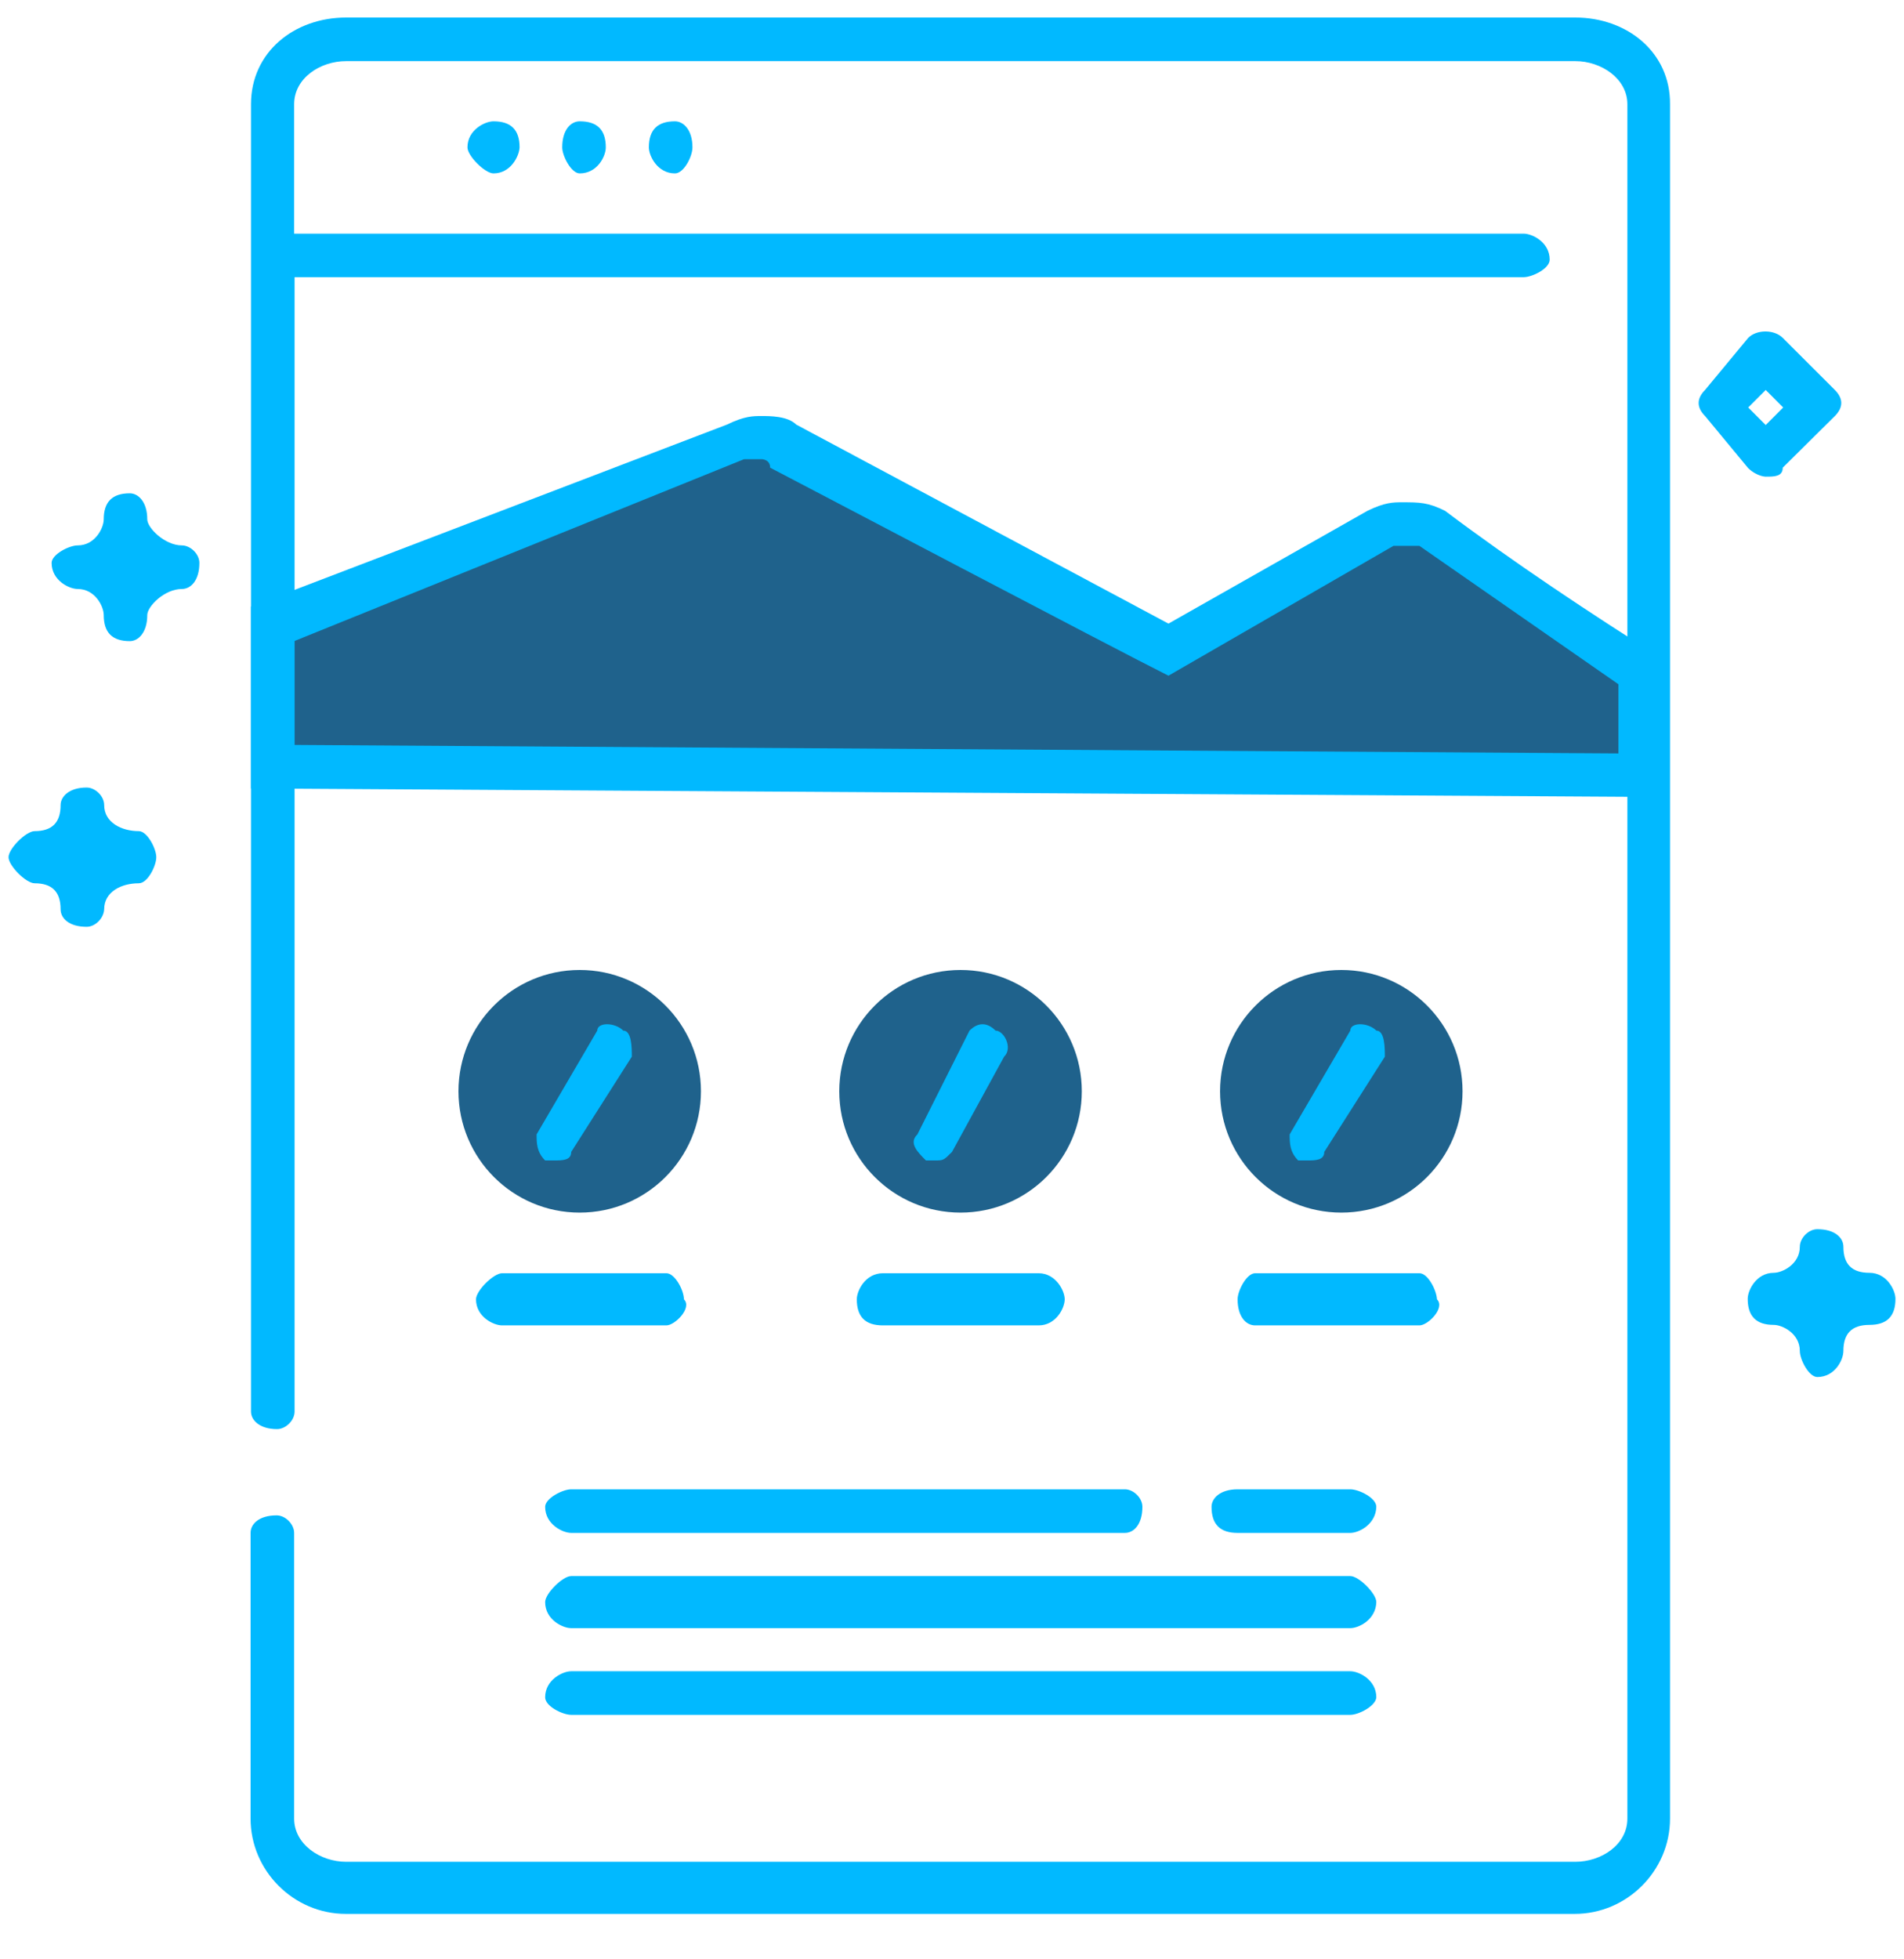 <svg width="35" height="36" viewBox="0 0 35 36" fill="none" xmlns="http://www.w3.org/2000/svg">
<g clip-path="url(#clip0)">
<path d="M30.072 12.415V14.165L4.936 14.008V11.466L13.529 8.123C13.851 7.966 14.008 7.966 14.322 8.123L21.322 11.944L25.3 9.716C25.622 9.559 25.936 9.559 26.258 9.716L30.072 12.415Z" fill="#1F628C"/>
<path d="M30.542 12.415V14.644L4.614 14.487V11.144L13.364 7.801C13.686 7.644 13.843 7.644 14 7.644C14.157 7.644 14.479 7.644 14.636 7.801L21.479 11.458L25.136 9.386C25.457 9.229 25.614 9.229 25.771 9.229C26.093 9.229 26.25 9.229 26.564 9.386C27.835 10.343 29.271 11.293 30.542 12.093V12.415ZM29.75 13.843V12.572L26.093 10.03C26.093 10.03 25.936 10.03 25.771 10.03H25.614L21.479 12.415C20.521 11.937 14.479 8.758 14.157 8.593C14.157 8.437 14 8.437 14 8.437C13.843 8.437 13.843 8.437 13.678 8.437L5.407 11.78V13.687L29.75 13.843Z" fill="#01B9FF"/>
<path d="M9.072 3.186C8.915 3.186 8.593 2.864 8.593 2.708C8.593 2.386 8.915 2.229 9.072 2.229C9.394 2.229 9.551 2.386 9.551 2.708C9.543 2.873 9.386 3.186 9.072 3.186Z" fill="#01B9FF"/>
<path d="M10.657 3.186C10.5 3.186 10.335 2.864 10.335 2.708C10.335 2.386 10.492 2.229 10.657 2.229C10.979 2.229 11.136 2.386 11.136 2.708C11.136 2.873 10.979 3.186 10.657 3.186Z" fill="#01B9FF"/>
<path d="M12.407 3.186C12.085 3.186 11.928 2.864 11.928 2.708C11.928 2.386 12.085 2.229 12.407 2.229C12.564 2.229 12.729 2.386 12.729 2.708C12.729 2.873 12.572 3.186 12.407 3.186Z" fill="#01B9FF"/>
<path d="M28.957 0.322H6.364C5.407 0.322 4.614 0.958 4.614 1.915V25.936C4.614 26.093 4.771 26.258 5.093 26.258C5.25 26.258 5.415 26.102 5.415 25.936V5.093H28.008C28.165 5.093 28.487 4.936 28.487 4.771C28.487 4.449 28.165 4.293 28.008 4.293H5.407V1.915C5.407 1.436 5.885 1.123 6.364 1.123H28.957C29.436 1.123 29.915 1.445 29.915 1.915V33.415C29.915 33.894 29.436 34.208 28.957 34.208H6.364C5.885 34.208 5.407 33.886 5.407 33.415V28.165C5.407 28.008 5.25 27.843 5.085 27.843C4.763 27.843 4.606 28 4.606 28.165V33.415C4.606 34.373 5.398 35.165 6.356 35.165H28.949C29.907 35.165 30.699 34.373 30.699 33.415V1.915C30.707 0.958 29.907 0.322 28.957 0.322Z" fill="#01B9FF"/>
<path d="M12.25 23.394H9.229C9.072 23.394 8.75 23.716 8.75 23.873C8.75 24.195 9.072 24.352 9.229 24.352H12.25C12.407 24.352 12.729 24.03 12.572 23.873C12.572 23.708 12.407 23.394 12.25 23.394Z" fill="#01B9FF"/>
<path d="M10.656 22.28C11.887 22.28 12.885 21.282 12.885 20.051C12.885 18.82 11.887 17.822 10.656 17.822C9.426 17.822 8.428 18.82 8.428 20.051C8.428 21.282 9.426 22.28 10.656 22.28Z" fill="#1F628C"/>
<path d="M10.178 21.322H10.021C9.864 21.165 9.864 21 9.864 20.843L10.979 18.936C10.979 18.78 11.301 18.78 11.457 18.936C11.614 18.936 11.614 19.258 11.614 19.415L10.5 21.165C10.5 21.322 10.343 21.322 10.178 21.322Z" fill="#01B9FF"/>
<path d="M19.093 23.394H16.229C15.907 23.394 15.75 23.716 15.75 23.873C15.75 24.195 15.907 24.352 16.229 24.352H19.093C19.415 24.352 19.572 24.03 19.572 23.873C19.572 23.716 19.407 23.394 19.093 23.394Z" fill="#01B9FF"/>
<path d="M17.657 22.28C18.888 22.28 19.886 21.282 19.886 20.051C19.886 18.82 18.888 17.822 17.657 17.822C16.426 17.822 15.428 18.82 15.428 20.051C15.428 21.282 16.426 22.28 17.657 22.28Z" fill="#1F628C"/>
<path d="M17.178 21.322C17.021 21.322 17.021 21.322 17.021 21.322C16.864 21.165 16.699 21 16.864 20.843L17.822 18.936C17.979 18.78 18.144 18.78 18.301 18.936C18.458 18.936 18.623 19.258 18.458 19.415L17.5 21.165C17.343 21.322 17.343 21.322 17.178 21.322Z" fill="#01B9FF"/>
<path d="M26.093 23.394H23.072C22.915 23.394 22.75 23.716 22.75 23.873C22.75 24.195 22.907 24.352 23.072 24.352H26.093C26.25 24.352 26.572 24.03 26.415 23.873C26.407 23.708 26.25 23.394 26.093 23.394Z" fill="#01B9FF"/>
<path d="M24.657 22.28C25.887 22.28 26.885 21.282 26.885 20.051C26.885 18.82 25.887 17.822 24.657 17.822C23.426 17.822 22.428 18.82 22.428 20.051C22.428 21.282 23.426 22.28 24.657 22.28Z" fill="#1F628C"/>
<path d="M24.021 21.322C24.021 21.322 24.021 21.322 23.864 21.322C23.707 21.165 23.707 21 23.707 20.843L24.822 18.936C24.822 18.78 25.144 18.78 25.301 18.936C25.457 18.936 25.457 19.258 25.457 19.415L24.343 21.165C24.343 21.322 24.178 21.322 24.021 21.322Z" fill="#01B9FF"/>
<path d="M20.678 28.165H10.5C10.343 28.165 10.021 28.008 10.021 27.686C10.021 27.53 10.343 27.364 10.5 27.364H20.678C20.835 27.364 21 27.521 21 27.686C21 28.008 20.843 28.165 20.678 28.165Z" fill="#01B9FF"/>
<path d="M24.822 28.165H22.75C22.428 28.165 22.271 28.008 22.271 27.686C22.271 27.53 22.428 27.364 22.75 27.364H24.822C24.979 27.364 25.3 27.521 25.3 27.686C25.292 28.008 24.979 28.165 24.822 28.165Z" fill="#01B9FF"/>
<path d="M24.822 29.915H10.5C10.343 29.915 10.021 29.759 10.021 29.436C10.021 29.28 10.343 28.958 10.5 28.958H24.822C24.979 28.958 25.3 29.28 25.3 29.436C25.292 29.759 24.979 29.915 24.822 29.915Z" fill="#01B9FF"/>
<path d="M24.822 31.508H10.5C10.343 31.508 10.021 31.351 10.021 31.186C10.021 30.864 10.343 30.707 10.5 30.707H24.822C24.979 30.707 25.3 30.864 25.3 31.186C25.292 31.343 24.979 31.508 24.822 31.508Z" fill="#01B9FF"/>
<path d="M33.407 25.301C33.25 25.301 33.085 24.979 33.085 24.822C33.085 24.5 32.763 24.343 32.606 24.343C32.284 24.343 32.127 24.186 32.127 23.864C32.127 23.708 32.284 23.386 32.606 23.386C32.763 23.386 33.085 23.229 33.085 22.907C33.085 22.75 33.242 22.585 33.407 22.585C33.729 22.585 33.886 22.742 33.886 22.907C33.886 23.229 34.042 23.386 34.364 23.386C34.686 23.386 34.843 23.708 34.843 23.864C34.843 24.186 34.686 24.343 34.364 24.343C34.042 24.343 33.886 24.5 33.886 24.822C33.886 24.987 33.729 25.301 33.407 25.301Z" fill="#01B9FF"/>
<path d="M1.593 17.029C1.271 17.029 1.114 16.873 1.114 16.707C1.114 16.386 0.957 16.229 0.636 16.229C0.479 16.229 0.157 15.907 0.157 15.75C0.157 15.593 0.479 15.271 0.636 15.271C0.957 15.271 1.114 15.114 1.114 14.792C1.114 14.636 1.271 14.47 1.593 14.47C1.75 14.47 1.915 14.627 1.915 14.792C1.915 15.114 2.237 15.271 2.551 15.271C2.707 15.271 2.873 15.593 2.873 15.75C2.873 15.907 2.716 16.229 2.551 16.229C2.229 16.229 1.915 16.386 1.915 16.707C1.907 16.873 1.75 17.029 1.593 17.029Z" fill="#01B9FF"/>
<path d="M2.386 11.78C2.064 11.78 1.907 11.623 1.907 11.301C1.907 11.144 1.75 10.822 1.428 10.822C1.271 10.822 0.949 10.665 0.949 10.343C0.949 10.186 1.271 10.021 1.428 10.021C1.75 10.021 1.907 9.699 1.907 9.542C1.907 9.221 2.064 9.064 2.386 9.064C2.542 9.064 2.707 9.221 2.707 9.542C2.707 9.699 3.029 10.021 3.343 10.021C3.5 10.021 3.665 10.178 3.665 10.343C3.665 10.665 3.508 10.822 3.343 10.822C3.021 10.822 2.707 11.144 2.707 11.301C2.707 11.623 2.542 11.78 2.386 11.78Z" fill="#01B9FF"/>
<path d="M32.458 8.758C32.458 8.758 32.301 8.758 32.136 8.602L31.343 7.644C31.186 7.487 31.186 7.322 31.343 7.165L32.136 6.208C32.292 6.051 32.614 6.051 32.771 6.208L33.729 7.165C33.886 7.322 33.886 7.487 33.729 7.644L32.771 8.593C32.771 8.758 32.614 8.758 32.458 8.758ZM32.136 7.487L32.458 7.809L32.779 7.487L32.458 7.165L32.136 7.487Z" fill="#01B9FF"/>
</g>
<defs>
<clipPath id="clip0">
<rect width="35" height="35.33" fill="white"/>
</clipPath>
</defs>
</svg>
